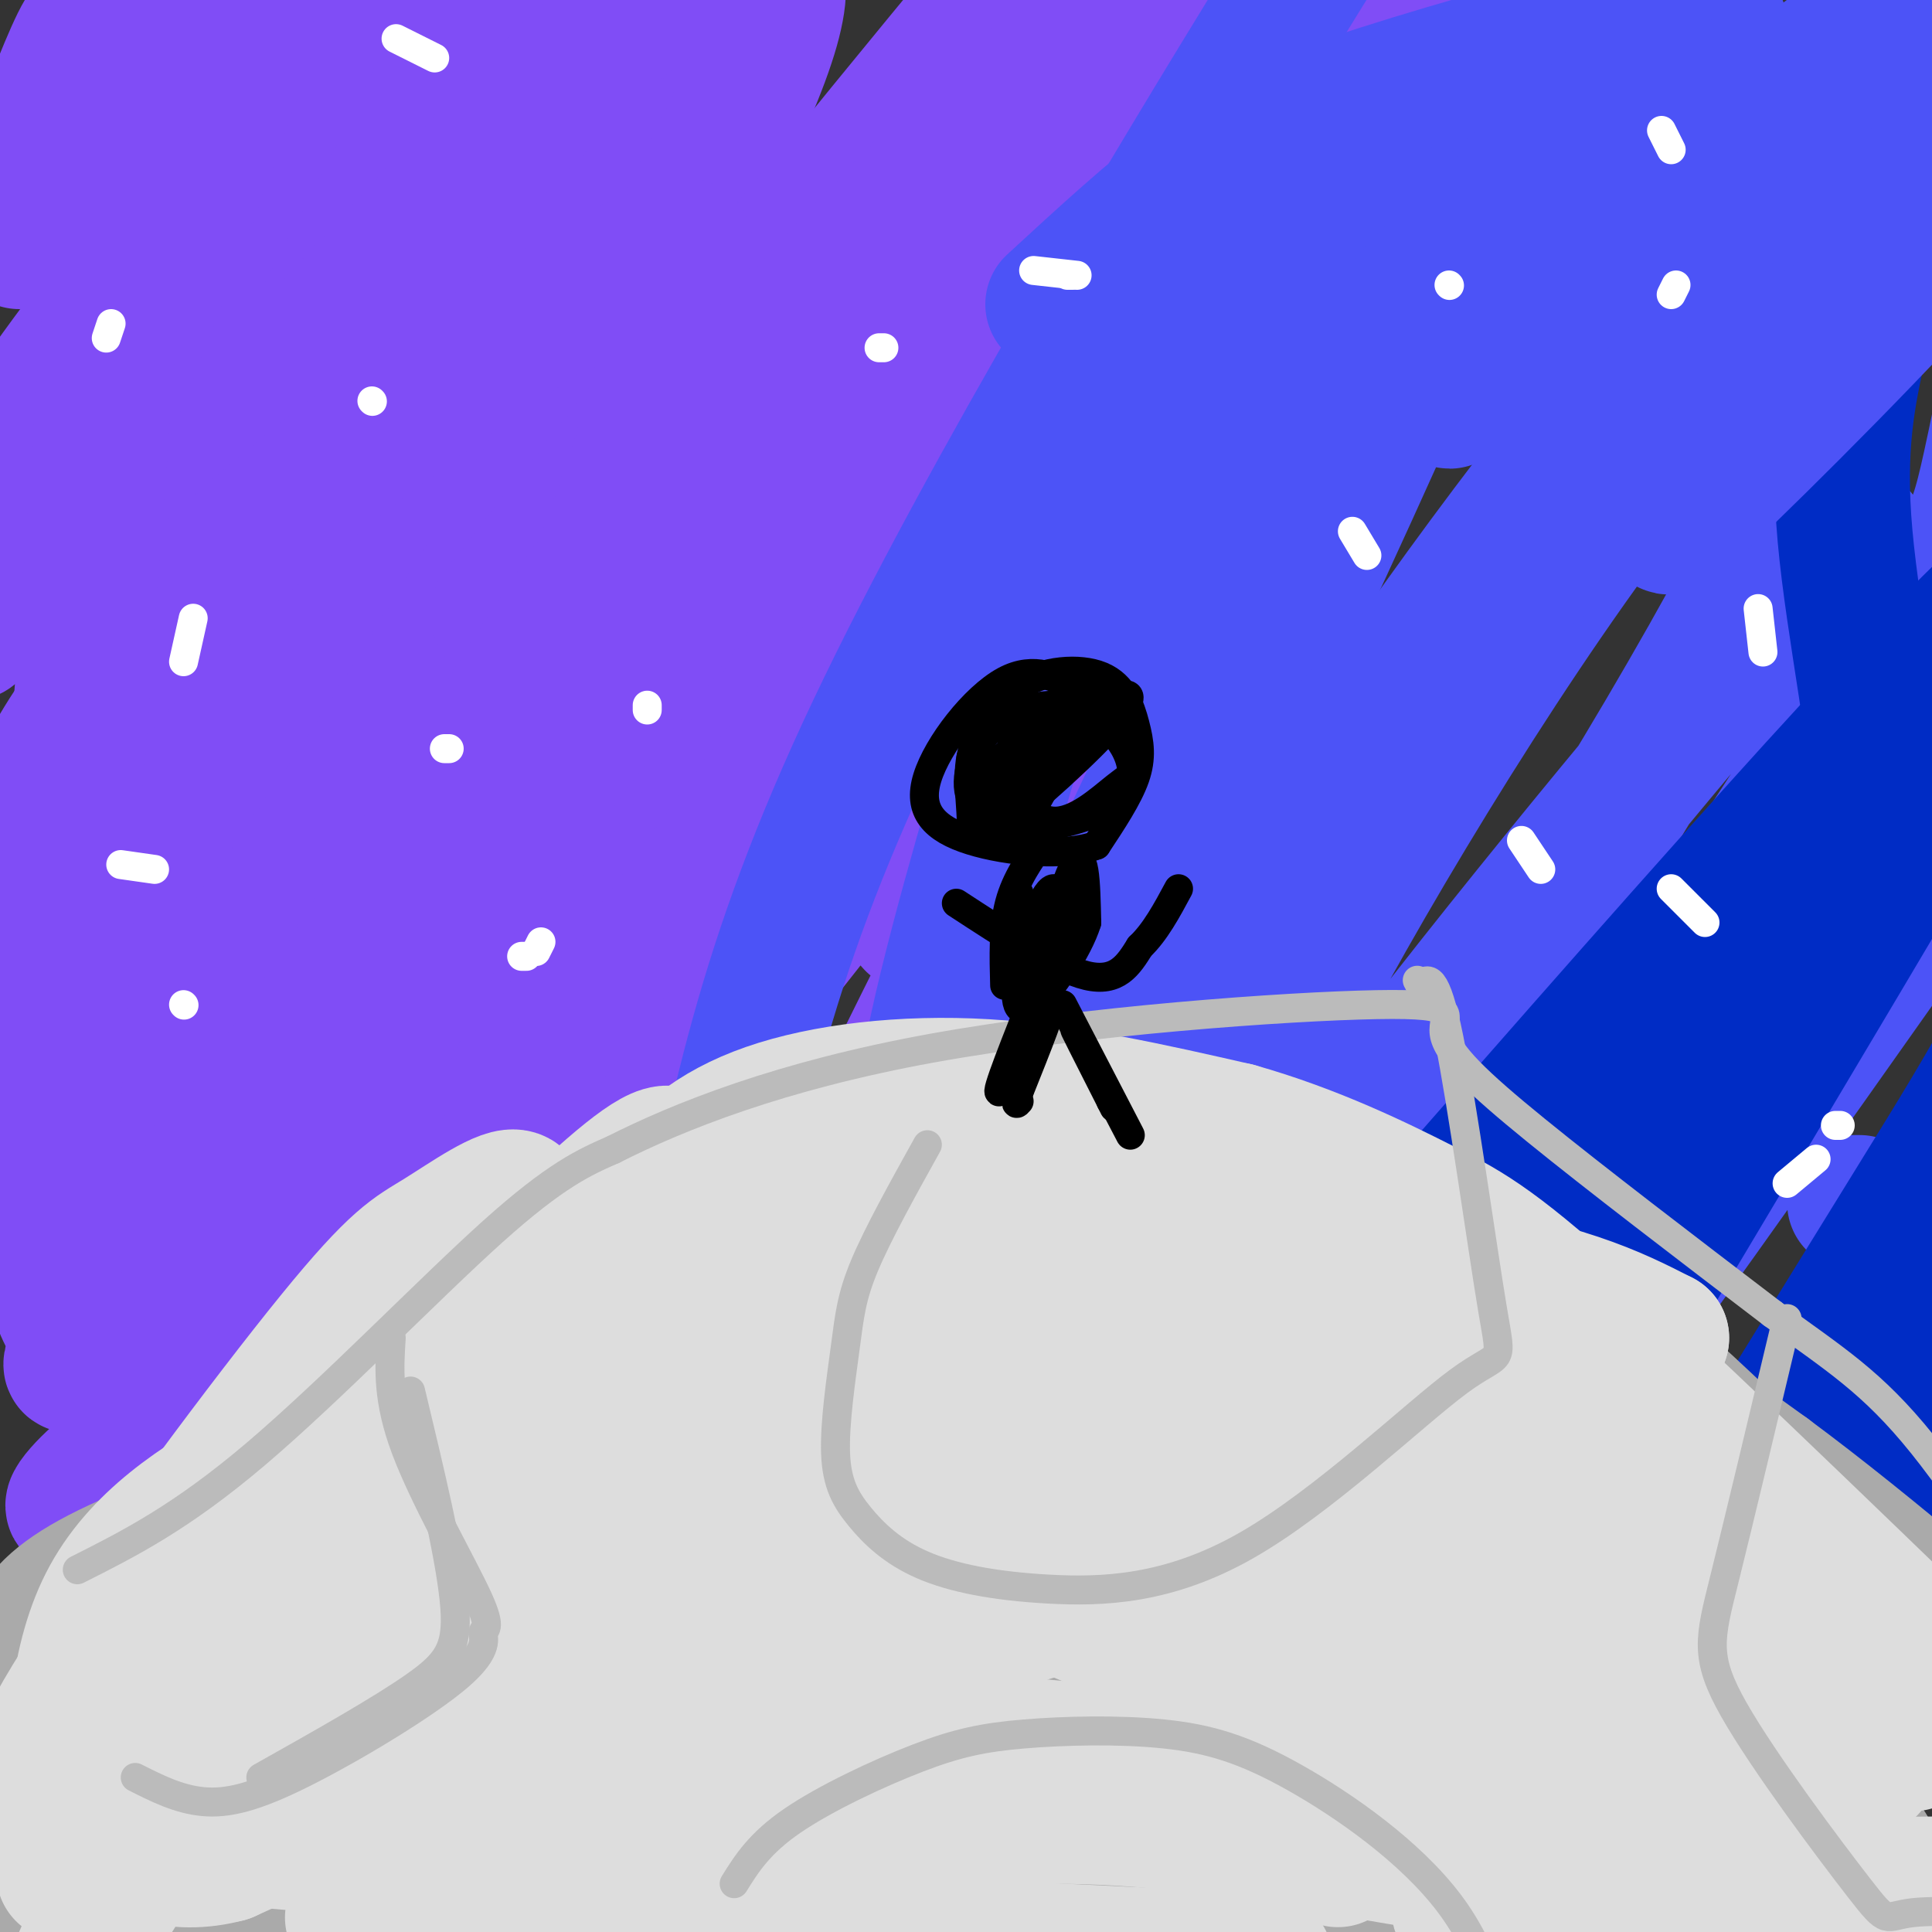 <svg viewBox='0 0 400 400' version='1.1' xmlns='http://www.w3.org/2000/svg' xmlns:xlink='http://www.w3.org/1999/xlink'><rect x="0" y="0" width="400" height="400" fill="#333333" stroke="none"/><g fill='none' stroke='rgb(128,77,246)' stroke-width='28' stroke-linecap='round' stroke-linejoin='round'><path d='M33,182c24.732,-41.653 49.465,-83.306 68,-112c18.535,-28.694 30.873,-44.428 39,-54c8.127,-9.572 12.043,-12.980 11,-7c-1.043,5.980 -7.043,21.348 -20,46c-12.957,24.652 -32.869,58.587 -62,105c-29.131,46.413 -67.480,105.304 -42,60c25.480,-45.304 114.788,-194.803 120,-212c5.212,-17.197 -73.674,97.909 -113,153c-39.326,55.091 -39.093,50.169 -30,25c9.093,-25.169 27.047,-70.584 45,-116'/><path d='M49,70c23.919,-46.714 61.217,-105.500 51,-99c-10.217,6.500 -67.949,78.286 -88,106c-20.051,27.714 -2.421,11.357 4,6c6.421,-5.357 1.635,0.288 6,0c4.365,-0.288 17.882,-6.508 27,-12c9.118,-5.492 13.836,-10.256 33,-35c19.164,-24.744 52.775,-69.470 55,-76c2.225,-6.530 -26.936,25.134 -56,60c-29.064,34.866 -58.032,72.933 -87,111'/><path d='M14,105c24.887,-46.321 49.775,-92.642 53,-102c3.225,-9.358 -15.211,18.248 -30,44c-14.789,25.752 -25.929,49.652 -31,60c-5.071,10.348 -4.073,7.145 4,3c8.073,-4.145 23.221,-9.233 44,-28c20.779,-18.767 47.190,-51.214 67,-70c19.810,-18.786 33.021,-23.909 38,-20c4.979,3.909 1.726,16.852 -14,48c-15.726,31.148 -43.926,80.501 -69,119c-25.074,38.499 -47.021,66.142 -42,59c5.021,-7.142 37.011,-49.071 69,-91'/><path d='M103,127c31.636,-40.415 76.228,-95.952 103,-128c26.772,-32.048 35.726,-40.606 36,-36c0.274,4.606 -8.132,22.377 -37,64c-28.868,41.623 -78.198,107.100 -107,150c-28.802,42.900 -37.074,63.225 -46,79c-8.926,15.775 -18.505,27.002 -11,28c7.505,0.998 32.092,-8.233 41,-9c8.908,-0.767 2.135,6.930 47,-54c44.865,-60.930 141.367,-190.487 148,-196c6.633,-5.513 -76.604,113.017 -133,191c-56.396,77.983 -85.953,115.418 -84,100c1.953,-15.418 35.415,-83.691 64,-136c28.585,-52.309 52.292,-88.655 76,-125'/><path d='M200,55c35.025,-50.876 84.587,-115.566 55,-77c-29.587,38.566 -138.323,180.388 -192,248c-53.677,67.612 -52.295,61.014 -44,49c8.295,-12.014 23.502,-29.445 39,-52c15.498,-22.555 31.288,-50.235 46,-74c14.712,-23.765 28.348,-43.615 49,-68c20.652,-24.385 48.321,-53.307 62,-65c13.679,-11.693 13.370,-6.159 16,-8c2.630,-1.841 8.200,-11.058 2,4c-6.200,15.058 -24.171,54.392 -43,88c-18.829,33.608 -38.515,61.489 -56,87c-17.485,25.511 -32.768,48.653 -54,71c-21.232,22.347 -48.415,43.900 -59,51c-10.585,7.100 -4.574,-0.252 0,-4c4.574,-3.748 7.711,-3.891 16,-15c8.289,-11.109 21.732,-33.183 39,-67c17.268,-33.817 38.362,-79.376 50,-110c11.638,-30.624 13.819,-46.312 16,-62'/><path d='M142,51c-17.467,2.756 -69.133,40.644 -98,67c-28.867,26.356 -34.933,41.178 -41,56'/><path d='M11,107c-3.703,5.853 -7.407,11.707 4,-17c11.407,-28.707 37.923,-91.973 36,-83c-1.923,8.973 -32.286,90.186 -41,106c-8.714,15.814 4.221,-33.772 14,-65c9.779,-31.228 16.402,-44.100 15,-47c-1.402,-2.900 -10.829,4.171 -18,14c-7.171,9.829 -12.085,22.414 -17,35'/><path d='M8,29c4.111,-10.622 8.222,-21.243 10,-23c1.778,-1.757 1.222,5.351 3,1c1.778,-4.351 5.891,-20.159 4,20c-1.891,40.159 -9.787,136.286 -13,186c-3.213,49.714 -1.742,53.014 3,62c4.742,8.986 12.756,23.656 24,25c11.244,1.344 25.717,-10.640 54,-47c28.283,-36.360 70.375,-97.098 89,-121c18.625,-23.902 13.782,-10.970 19,-18c5.218,-7.030 20.498,-34.022 2,3c-18.498,37.022 -70.773,138.057 -100,190c-29.227,51.943 -35.407,54.792 -41,59c-5.593,4.208 -10.598,9.774 -2,-7c8.598,-16.774 30.799,-55.887 53,-95'/><path d='M113,264c34.476,-49.642 94.167,-126.246 119,-144c24.833,-17.754 14.807,23.344 -3,64c-17.807,40.656 -43.394,80.872 -59,103c-15.606,22.128 -21.230,26.168 -29,37c-7.770,10.832 -17.687,28.454 -4,-1c13.687,-29.454 50.978,-105.985 72,-147c21.022,-41.015 25.777,-46.514 44,-73c18.223,-26.486 49.915,-73.959 45,-65c-4.915,8.959 -46.438,74.349 -71,110c-24.562,35.651 -32.164,41.561 -36,43c-3.836,1.439 -3.904,-1.594 8,-25c11.904,-23.406 35.782,-67.186 57,-102c21.218,-34.814 39.777,-60.661 47,-69c7.223,-8.339 3.112,0.831 -1,10'/><path d='M302,5c-14.778,23.778 -51.222,78.222 -65,99c-13.778,20.778 -4.889,7.889 4,-5'/></g>
<g fill='none' stroke='rgb(76,83,247)' stroke-width='28' stroke-linecap='round' stroke-linejoin='round'><path d='M188,265c0.587,-14.937 1.175,-29.874 6,-52c4.825,-22.126 13.889,-51.442 18,-66c4.111,-14.558 3.271,-14.360 14,-34c10.729,-19.640 33.027,-59.119 47,-77c13.973,-17.881 19.623,-14.163 19,-3c-0.623,11.163 -7.517,29.772 -26,71c-18.483,41.228 -48.553,105.077 -76,162c-27.447,56.923 -52.271,106.921 -59,105c-6.729,-1.921 4.635,-55.762 13,-98c8.365,-42.238 13.730,-72.875 37,-122c23.270,-49.125 64.445,-116.738 83,-147c18.555,-30.262 14.489,-23.173 25,-29c10.511,-5.827 35.599,-24.569 39,-10c3.401,14.569 -14.885,62.448 -43,125c-28.115,62.552 -66.057,139.776 -104,217'/><path d='M181,307c2.245,3.290 59.856,-96.985 112,-171c52.144,-74.015 98.820,-121.769 117,-120c18.180,1.769 7.865,53.062 3,76c-4.865,22.938 -4.280,17.521 -24,47c-19.720,29.479 -59.744,93.855 -91,134c-31.256,40.145 -53.743,56.061 -63,54c-9.257,-2.061 -5.282,-22.097 2,-45c7.282,-22.903 17.871,-48.672 38,-85c20.129,-36.328 49.796,-83.215 73,-110c23.204,-26.785 39.943,-33.469 35,-13c-4.943,20.469 -31.568,68.090 -58,110c-26.432,41.910 -52.673,78.110 -64,90c-11.327,11.890 -7.742,-0.530 14,-31c21.742,-30.470 61.641,-78.992 83,-104c21.359,-25.008 24.180,-26.504 27,-28'/><path d='M390,189c-31.333,47.417 -62.667,94.833 -61,94c1.667,-0.833 36.333,-49.917 71,-99'/><path d='M393,195c-17.167,17.167 -34.333,34.333 -38,39c-3.667,4.667 6.167,-3.167 16,-11'/><path d='M384,249c0.000,0.000 1.000,0.000 1,0'/></g>
<g fill='none' stroke='rgb(0,44,197)' stroke-width='28' stroke-linecap='round' stroke-linejoin='round'><path d='M285,266c58.065,-66.365 116.131,-132.730 134,-147c17.869,-14.270 -4.458,23.554 -38,80c-33.542,56.446 -78.299,131.515 -96,160c-17.701,28.485 -8.345,10.386 2,-13c10.345,-23.386 21.678,-52.060 39,-82c17.322,-29.940 40.633,-61.147 57,-83c16.367,-21.853 25.789,-34.352 34,-33c8.211,1.352 15.211,16.556 12,35c-3.211,18.444 -16.632,40.127 -32,65c-15.368,24.873 -32.684,52.937 -50,81'/><path d='M347,329c-5.014,12.173 7.452,2.106 27,-17c19.548,-19.106 46.180,-47.249 65,-67c18.820,-19.751 29.829,-31.109 26,-20c-3.829,11.109 -22.497,44.684 -41,76c-18.503,31.316 -36.843,60.374 -48,77c-11.157,16.626 -15.133,20.822 -12,13c3.133,-7.822 13.375,-27.660 28,-52c14.625,-24.340 33.634,-53.182 37,-55c3.366,-1.818 -8.912,23.389 -23,47c-14.088,23.611 -29.985,45.626 -42,65c-12.015,19.374 -20.147,36.107 -11,10c9.147,-26.107 35.574,-95.053 62,-164'/><path d='M415,242c13.333,-37.111 15.667,-47.889 15,-52c-0.667,-4.111 -4.333,-1.556 -8,1'/><path d='M370,180c1.911,-4.780 3.821,-9.560 8,-9c4.179,0.560 10.625,6.458 11,-4c0.375,-10.458 -5.321,-37.274 -7,-56c-1.679,-18.726 0.661,-29.363 3,-40'/></g>
<g fill='none' stroke='rgb(76,83,247)' stroke-width='28' stroke-linecap='round' stroke-linejoin='round'><path d='M218,63c10.400,-9.578 20.800,-19.156 30,-26c9.200,-6.844 17.200,-10.956 32,-16c14.800,-5.044 36.400,-11.022 58,-17'/><path d='M311,41c26.398,-23.483 52.796,-46.967 43,-31c-9.796,15.967 -55.786,71.384 -54,73c1.786,1.616 51.348,-50.571 76,-70c24.652,-19.429 24.396,-6.101 24,4c-0.396,10.101 -0.931,16.976 -8,28c-7.069,11.024 -20.672,26.199 -31,36c-10.328,9.801 -17.379,14.229 -17,13c0.379,-1.229 8.190,-8.114 16,-15'/><path d='M360,79c12.190,-8.436 34.665,-22.027 40,-26c5.335,-3.973 -6.472,1.671 -19,13c-12.528,11.329 -25.779,28.342 -32,37c-6.221,8.658 -5.411,8.963 9,-5c14.411,-13.963 42.425,-42.192 55,-58c12.575,-15.808 9.712,-19.194 9,-22c-0.712,-2.806 0.727,-5.030 -6,-6c-6.727,-0.970 -21.619,-0.684 -40,2c-18.381,2.684 -40.252,7.767 -65,29c-24.748,21.233 -52.374,58.617 -80,96'/><path d='M235,219c7.178,-12.244 14.356,-24.489 22,-37c7.644,-12.511 15.756,-25.289 30,-39c14.244,-13.711 34.622,-28.356 55,-43'/></g>
<g fill='none' stroke='rgb(170,170,170)' stroke-width='28' stroke-linecap='round' stroke-linejoin='round'><path d='M4,379c2.816,-4.110 5.632,-8.221 17,-17c11.368,-8.779 31.286,-22.228 48,-31c16.714,-8.772 30.222,-12.867 46,-21c15.778,-8.133 33.825,-20.305 40,-26c6.175,-5.695 0.479,-4.913 11,-4c10.521,0.913 37.261,1.956 64,3'/><path d='M230,283c20.143,0.964 38.502,1.873 55,5c16.498,3.127 31.136,8.473 46,15c14.864,6.527 29.953,14.234 41,21c11.047,6.766 18.051,12.591 27,21c8.949,8.409 19.843,19.403 25,26c5.157,6.597 4.579,8.799 4,11'/><path d='M7,374c1.267,-7.756 2.533,-15.511 1,-23c-1.533,-7.489 -5.867,-14.711 11,-24c16.867,-9.289 54.933,-20.644 93,-32'/><path d='M112,295c38.553,-12.925 88.437,-29.238 113,-37c24.563,-7.762 23.805,-6.974 33,-5c9.195,1.974 28.341,5.136 48,14c19.659,8.864 39.829,23.432 60,38'/><path d='M366,305c21.833,16.167 46.417,37.583 71,59'/><path d='M93,377c-36.448,-0.978 -72.896,-1.955 -53,2c19.896,3.955 96.137,12.844 122,15c25.863,2.156 1.348,-2.419 -35,-3c-36.348,-0.581 -84.528,2.834 -101,4c-16.472,1.166 -1.236,0.083 14,-1'/><path d='M40,394c32.241,-1.779 105.845,-5.725 109,-5c3.155,0.725 -64.139,6.121 -101,7c-36.861,0.879 -43.289,-2.758 -44,-6c-0.711,-3.242 4.297,-6.089 19,-12c14.703,-5.911 39.103,-14.885 70,-22c30.897,-7.115 68.292,-12.371 75,-10c6.708,2.371 -17.271,12.369 -36,20c-18.729,7.631 -32.208,12.895 -46,15c-13.792,2.105 -27.896,1.053 -42,0'/><path d='M44,381c-13.078,-1.501 -24.773,-5.254 -16,-13c8.773,-7.746 38.015,-19.487 53,-26c14.985,-6.513 15.712,-7.799 28,-9c12.288,-1.201 36.138,-2.316 46,-2c9.862,0.316 5.738,2.065 0,6c-5.738,3.935 -13.090,10.057 -19,16c-5.910,5.943 -10.379,11.709 -34,11c-23.621,-0.709 -66.393,-7.891 -77,-12c-10.607,-4.109 10.952,-5.145 33,-7c22.048,-1.855 44.585,-4.530 61,-5c16.415,-0.470 26.707,1.265 37,3'/><path d='M156,343c5.846,1.182 1.960,2.638 4,4c2.040,1.362 10.005,2.632 -11,9c-21.005,6.368 -70.981,17.836 -87,20c-16.019,2.164 1.921,-4.975 44,-12c42.079,-7.025 108.299,-13.936 119,-11c10.701,2.936 -34.118,15.718 -59,23c-24.882,7.282 -29.828,9.065 -46,10c-16.172,0.935 -43.572,1.024 -53,-1c-9.428,-2.024 -0.884,-6.160 5,-11c5.884,-4.840 9.110,-10.383 16,-16c6.890,-5.617 17.445,-11.309 28,-17'/><path d='M116,341c34.480,-8.529 106.680,-21.351 134,-21c27.320,0.351 9.760,13.875 -22,23c-31.760,9.125 -77.721,13.849 -101,13c-23.279,-0.849 -23.877,-7.273 -19,-16c4.877,-8.727 15.228,-19.759 24,-26c8.772,-6.241 15.965,-7.692 30,-9c14.035,-1.308 34.913,-2.473 53,-2c18.087,0.473 33.382,2.582 35,8c1.618,5.418 -10.443,14.143 -23,21c-12.557,6.857 -25.612,11.846 -45,9c-19.388,-2.846 -45.111,-13.527 -52,-21c-6.889,-7.473 5.055,-11.736 17,-16'/><path d='M147,304c18.738,-2.652 57.084,-1.284 82,3c24.916,4.284 36.402,11.482 50,20c13.598,8.518 29.306,18.357 24,24c-5.306,5.643 -31.627,7.091 -52,7c-20.373,-0.091 -34.799,-1.723 -41,-2c-6.201,-0.277 -4.178,0.799 -7,-4c-2.822,-4.799 -10.488,-15.472 15,-17c25.488,-1.528 84.131,6.089 97,3c12.869,-3.089 -20.038,-16.882 -41,-26c-20.962,-9.118 -29.981,-13.559 -39,-18'/><path d='M235,294c4.363,-5.625 34.771,-10.686 52,-13c17.229,-2.314 21.278,-1.881 18,0c-3.278,1.881 -13.882,5.209 -25,5c-11.118,-0.209 -22.750,-3.954 -29,-7c-6.250,-3.046 -7.119,-5.394 2,-6c9.119,-0.606 28.224,0.529 39,2c10.776,1.471 13.222,3.277 10,4c-3.222,0.723 -12.111,0.361 -21,0'/><path d='M281,279c-10.067,-0.400 -24.733,-1.400 -35,0c-10.267,1.400 -16.133,5.200 -22,9'/><path d='M263,241c-3.178,-1.667 -6.356,-3.333 -12,-5c-5.644,-1.667 -13.756,-3.333 -29,-2c-15.244,1.333 -37.622,5.667 -60,10'/><path d='M162,244c-14.807,2.568 -21.824,3.989 -35,10c-13.176,6.011 -32.511,16.611 -43,23c-10.489,6.389 -12.132,8.566 -20,18c-7.868,9.434 -21.962,26.124 -32,40c-10.038,13.876 -16.019,24.938 -22,36'/><path d='M10,371c-3.113,0.510 0.104,-16.214 8,-30c7.896,-13.786 20.472,-24.635 33,-33c12.528,-8.365 25.008,-14.247 44,-21c18.992,-6.753 44.496,-14.376 70,-22'/><path d='M165,265c12.913,-2.968 10.196,0.610 9,4c-1.196,3.390 -0.869,6.590 -11,15c-10.131,8.410 -30.719,22.030 -42,28c-11.281,5.970 -13.255,4.292 -16,5c-2.745,0.708 -6.262,3.803 -6,-2c0.262,-5.803 4.303,-20.505 17,-32c12.697,-11.495 34.052,-19.785 46,-24c11.948,-4.215 14.491,-4.355 28,-3c13.509,1.355 37.984,4.206 48,7c10.016,2.794 5.571,5.533 4,9c-1.571,3.467 -0.269,7.664 -2,12c-1.731,4.336 -6.495,8.810 -10,11c-3.505,2.190 -5.753,2.095 -8,2'/><path d='M222,297c-12.018,-8.272 -38.064,-29.951 -49,-39c-10.936,-9.049 -6.764,-5.467 0,-7c6.764,-1.533 16.118,-8.179 22,-11c5.882,-2.821 8.292,-1.817 13,-2c4.708,-0.183 11.716,-1.554 25,0c13.284,1.554 32.846,6.034 45,9c12.154,2.966 16.901,4.419 27,11c10.099,6.581 25.549,18.291 41,30'/><path d='M346,288c18.111,16.311 42.889,42.089 55,56c12.111,13.911 11.556,15.956 11,18'/><path d='M153,366c37.657,-2.525 75.314,-5.049 95,-5c19.686,0.049 21.400,2.673 44,3c22.600,0.327 66.085,-1.643 32,7c-34.085,8.643 -145.738,27.898 -168,33c-22.262,5.102 44.869,-3.949 112,-13'/><path d='M268,391c52.511,-4.610 127.789,-9.635 118,-8c-9.789,1.635 -104.644,9.931 -146,13c-41.356,3.069 -29.212,0.912 -28,-1c1.212,-1.912 -8.508,-3.579 -12,-6c-3.492,-2.421 -0.756,-5.596 3,-11c3.756,-5.404 8.531,-13.036 21,-19c12.469,-5.964 32.631,-10.258 58,-13c25.369,-2.742 55.946,-3.930 48,6c-7.946,9.930 -54.413,30.980 -90,44c-35.587,13.020 -60.293,18.010 -85,23'/><path d='M155,419c-15.288,2.290 -11.009,-3.484 15,-11c26.009,-7.516 73.747,-16.774 110,-23c36.253,-6.226 61.022,-9.418 68,-9c6.978,0.418 -3.835,4.447 -15,7c-11.165,2.553 -22.683,3.628 -37,-3c-14.317,-6.628 -31.434,-20.961 -42,-34c-10.566,-13.039 -14.580,-24.784 -13,-36c1.580,-11.216 8.753,-21.903 17,-24c8.247,-2.097 17.566,4.397 29,15c11.434,10.603 24.981,25.315 41,40c16.019,14.685 34.509,29.342 53,44'/><path d='M381,385c-9.582,-4.066 -60.038,-36.229 -80,-52c-19.962,-15.771 -9.430,-15.148 -9,-18c0.430,-2.852 -9.243,-9.180 4,-2c13.243,7.180 49.401,27.868 67,42c17.599,14.132 16.637,21.707 7,18c-9.637,-3.707 -27.950,-18.698 -43,-32c-15.050,-13.302 -26.838,-24.916 -24,-24c2.838,0.916 20.303,14.362 39,25c18.697,10.638 38.628,18.468 43,19c4.372,0.532 -6.814,-6.234 -18,-13'/><path d='M367,348c-14.145,-8.190 -40.508,-22.166 -45,-20c-4.492,2.166 12.887,20.475 22,33c9.113,12.525 9.961,19.267 8,24c-1.961,4.733 -6.730,7.458 -7,11c-0.270,3.542 3.958,7.901 -24,0c-27.958,-7.901 -88.102,-28.063 -111,-35c-22.898,-6.937 -8.550,-0.650 2,6c10.550,6.650 17.302,13.663 25,19c7.698,5.337 16.342,8.998 24,12c7.658,3.002 14.331,5.347 3,1c-11.331,-4.347 -40.666,-15.385 -39,-17c1.666,-1.615 34.333,6.192 67,14'/><path d='M292,396c16.167,2.833 23.083,2.917 30,3'/></g>
<g fill='none' stroke='rgb(221,221,221)' stroke-width='28' stroke-linecap='round' stroke-linejoin='round'><path d='M66,356c7.304,-11.936 14.608,-23.872 30,-36c15.392,-12.128 38.871,-24.447 59,-34c20.129,-9.553 36.907,-16.341 42,-15c5.093,1.341 -1.500,10.810 -11,26c-9.500,15.190 -21.907,36.100 -43,62c-21.093,25.900 -50.870,56.789 -79,69c-28.130,12.211 -54.612,5.743 -49,-17c5.612,-22.743 43.319,-61.762 67,-84c23.681,-22.238 33.338,-27.696 42,-33c8.662,-5.304 16.329,-10.454 18,-8c1.671,2.454 -2.655,12.514 -4,17c-1.345,4.486 0.292,3.400 -10,14c-10.292,10.600 -32.512,32.886 -48,46c-15.488,13.114 -24.244,17.057 -33,21'/><path d='M47,384c-10.740,2.893 -21.090,-0.376 -21,-8c0.090,-7.624 10.620,-19.604 19,-32c8.380,-12.396 14.611,-25.208 27,-41c12.389,-15.792 30.938,-34.565 44,-47c13.062,-12.435 20.639,-18.534 23,-17c2.361,1.534 -0.494,10.700 -16,32c-15.506,21.300 -43.665,54.733 -66,75c-22.335,20.267 -38.847,27.367 -46,27c-7.153,-0.367 -4.946,-8.201 8,-28c12.946,-19.799 36.631,-51.563 50,-68c13.369,-16.437 16.422,-17.548 22,-21c5.578,-3.452 13.681,-9.245 16,-8c2.319,1.245 -1.145,9.527 -8,21c-6.855,11.473 -17.101,26.135 -26,37c-8.899,10.865 -16.449,17.932 -24,25'/><path d='M49,331c14.469,-8.919 62.642,-43.717 83,-59c20.358,-15.283 12.901,-11.051 16,-7c3.099,4.051 16.753,7.920 27,8c10.247,0.080 17.088,-3.628 28,-4c10.912,-0.372 25.894,2.591 32,4c6.106,1.409 3.336,1.264 -3,6c-6.336,4.736 -16.239,14.353 -38,22c-21.761,7.647 -55.381,13.323 -89,19'/><path d='M105,320c-11.835,0.789 3.079,-6.738 16,-13c12.921,-6.262 23.851,-11.257 41,-14c17.149,-2.743 40.519,-3.233 54,-3c13.481,0.233 17.073,1.188 19,2c1.927,0.812 2.190,1.480 -1,5c-3.190,3.520 -9.835,9.892 -31,14c-21.165,4.108 -56.852,5.952 -72,2c-15.148,-3.952 -9.757,-13.701 -7,-22c2.757,-8.299 2.878,-15.150 3,-22'/><path d='M127,269c1.660,-7.464 4.311,-15.124 9,-22c4.689,-6.876 11.416,-12.967 23,-17c11.584,-4.033 28.024,-6.010 45,-5c16.976,1.010 34.488,5.005 52,9'/><path d='M256,234c15.833,4.464 29.417,11.125 39,16c9.583,4.875 15.167,7.964 36,27c20.833,19.036 56.917,54.018 93,89'/><path d='M155,305c0.000,0.000 161.000,69.000 161,69'/><path d='M73,397c0.000,0.000 189.000,9.000 189,9'/><path d='M46,380c15.000,1.711 30.000,3.422 61,2c31.000,-1.422 78.000,-5.978 109,-6c31.000,-0.022 46.000,4.489 61,9'/><path d='M107,351c0.000,0.000 163.000,16.000 163,16'/><path d='M129,315c40.750,6.333 81.500,12.667 121,21c39.500,8.333 77.750,18.667 116,29'/><path d='M157,280c22.000,1.756 44.000,3.511 78,13c34.000,9.489 80.000,26.711 108,38c28.000,11.289 38.000,16.644 48,22'/><path d='M203,271c12.917,4.000 25.833,8.000 58,23c32.167,15.000 83.583,41.000 135,67'/><path d='M239,314c28.000,16.917 56.000,33.833 77,44c21.000,10.167 35.000,13.583 49,17'/><path d='M227,361c0.000,0.000 135.000,33.000 135,33'/><path d='M300,354c0.000,0.000 87.000,12.000 87,12'/><path d='M309,391c0.000,0.000 100.000,-1.000 100,-1'/><path d='M105,342c-1.422,0.622 -2.844,1.244 9,6c11.844,4.756 36.956,13.644 69,18c32.044,4.356 71.022,4.178 110,4'/><path d='M143,359c-1.790,-0.405 -3.580,-0.811 -3,-2c0.580,-1.189 3.531,-3.163 2,-4c-1.531,-0.837 -7.543,-0.538 9,-5c16.543,-4.462 55.641,-13.683 64,-15c8.359,-1.317 -14.020,5.272 -37,9c-22.980,3.728 -46.560,4.595 -55,4c-8.440,-0.595 -1.739,-2.651 5,-6c6.739,-3.349 13.518,-7.990 24,-11c10.482,-3.010 24.668,-4.387 38,-5c13.332,-0.613 25.809,-0.461 26,3c0.191,3.461 -11.905,10.230 -24,17'/><path d='M192,344c-22.943,7.698 -68.299,18.442 -89,24c-20.701,5.558 -16.746,5.928 -16,6c0.746,0.072 -1.718,-0.156 -5,4c-3.282,4.156 -7.384,12.696 0,6c7.384,-6.696 26.252,-28.627 18,-31c-8.252,-2.373 -43.626,14.814 -79,32'/><path d='M21,385c-13.074,5.194 -6.257,2.179 -4,0c2.257,-2.179 -0.044,-3.522 -1,-13c-0.956,-9.478 -0.565,-27.090 6,-40c6.565,-12.910 19.304,-21.117 32,-28c12.696,-6.883 25.348,-12.441 38,-18'/><path d='M92,286c20.765,-6.384 53.677,-13.343 70,-17c16.323,-3.657 16.055,-4.012 32,-1c15.945,3.012 48.101,9.390 51,12c2.899,2.610 -23.460,1.452 -41,-2c-17.540,-3.452 -26.261,-9.199 -30,-12c-3.739,-2.801 -2.497,-2.658 4,-4c6.497,-1.342 18.248,-4.171 30,-7'/><path d='M208,255c20.703,2.159 57.462,11.057 75,16c17.538,4.943 15.857,5.933 11,9c-4.857,3.067 -12.891,8.213 -24,10c-11.109,1.787 -25.295,0.216 -35,-1c-9.705,-1.216 -14.930,-2.076 -22,-5c-7.070,-2.924 -15.986,-7.913 -19,-12c-3.014,-4.087 -0.128,-7.271 -4,-11c-3.872,-3.729 -14.504,-8.004 5,-8c19.504,0.004 69.144,4.287 99,9c29.856,4.713 39.928,9.857 50,15'/><path d='M344,277c-5.542,3.190 -44.399,3.664 -67,1c-22.601,-2.664 -28.948,-8.465 -24,-10c4.948,-1.535 21.190,1.197 37,7c15.810,5.803 31.189,14.678 45,24c13.811,9.322 26.054,19.090 30,23c3.946,3.910 -0.407,1.962 -2,3c-1.593,1.038 -0.427,5.062 -24,-8c-23.573,-13.062 -71.885,-43.209 -68,-41c3.885,2.209 59.967,36.774 83,52c23.033,15.226 13.016,11.113 3,7'/><path d='M357,335c-21.361,-6.869 -76.262,-27.541 -74,-19c2.262,8.541 61.687,46.297 54,40c-7.687,-6.297 -82.485,-56.646 -106,-69c-23.515,-12.354 4.254,13.287 22,29c17.746,15.713 25.470,21.500 36,29c10.530,7.500 23.866,16.714 4,1c-19.866,-15.714 -72.933,-56.357 -126,-97'/><path d='M167,249c-23.224,-14.697 -18.284,-2.941 -12,-1c6.284,1.941 13.911,-5.933 25,-8c11.089,-2.067 25.639,1.674 38,7c12.361,5.326 22.532,12.236 29,19c6.468,6.764 9.234,13.382 12,20'/><path d='M232,358c6.718,4.966 13.435,9.932 19,14c5.565,4.068 9.977,7.239 30,11c20.023,3.761 55.656,8.111 71,11c15.344,2.889 10.400,4.316 -6,3c-16.400,-1.316 -44.257,-5.376 -44,-2c0.257,3.376 28.629,14.188 57,25'/></g>
<g fill='none' stroke='rgb(221,221,221)' stroke-width='6' stroke-linecap='round' stroke-linejoin='round'><path d='M10,371c1.637,-10.214 3.274,-20.429 5,-28c1.726,-7.571 3.542,-12.500 10,-21c6.458,-8.500 17.560,-20.571 31,-32c13.440,-11.429 29.220,-22.214 45,-33'/><path d='M101,257c19.500,-10.000 45.750,-18.500 72,-27'/><path d='M17,323c1.917,-4.500 3.833,-9.000 16,-16c12.167,-7.000 34.583,-16.500 57,-26'/></g>
<g fill='none' stroke='rgb(187,187,187)' stroke-width='6' stroke-linecap='round' stroke-linejoin='round'><path d='M16,325c10.733,-5.400 21.467,-10.800 37,-24c15.533,-13.200 35.867,-34.200 49,-46c13.133,-11.800 19.067,-14.400 25,-17'/><path d='M127,238c13.421,-6.796 34.475,-15.285 66,-21c31.525,-5.715 73.522,-8.656 92,-9c18.478,-0.344 13.436,1.907 14,6c0.564,4.093 6.732,10.026 19,20c12.268,9.974 30.634,23.987 49,38'/><path d='M367,272c12.867,9.422 20.533,13.978 31,27c10.467,13.022 23.733,34.511 37,56'/><path d='M81,277c-0.419,6.389 -0.838,12.778 3,23c3.838,10.222 11.933,24.277 15,31c3.067,6.723 1.106,6.114 1,7c-0.106,0.886 1.642,3.269 -5,9c-6.642,5.731 -21.673,14.812 -32,20c-10.327,5.188 -15.951,6.482 -21,6c-5.049,-0.482 -9.525,-2.741 -14,-5'/><path d='M85,288c3.978,16.578 7.956,33.156 9,43c1.044,9.844 -0.844,12.956 -8,18c-7.156,5.044 -19.578,12.022 -32,19'/><path d='M192,237c-5.125,9.222 -10.250,18.444 -13,25c-2.750,6.556 -3.125,10.448 -4,17c-0.875,6.552 -2.249,15.766 -2,22c0.249,6.234 2.123,9.488 5,13c2.877,3.512 6.757,7.283 13,10c6.243,2.717 14.849,4.379 26,5c11.151,0.621 24.847,0.202 41,-9c16.153,-9.202 34.763,-27.188 44,-34c9.237,-6.812 9.102,-2.449 7,-15c-2.102,-12.551 -6.172,-42.014 -9,-56c-2.828,-13.986 -4.414,-12.493 -6,-11'/><path d='M294,204c-1.000,-1.833 -0.500,-0.917 0,0'/><path d='M152,390c2.601,-4.165 5.202,-8.331 12,-13c6.798,-4.669 17.793,-9.843 26,-13c8.207,-3.157 13.627,-4.299 22,-5c8.373,-0.701 19.698,-0.961 29,0c9.302,0.961 16.581,3.143 27,9c10.419,5.857 23.977,15.388 32,26c8.023,10.612 10.512,22.306 13,34'/><path d='M370,273c-4.968,20.848 -9.936,41.697 -13,54c-3.064,12.303 -4.223,16.061 2,27c6.223,10.939 19.829,29.061 26,37c6.171,7.939 4.906,5.697 11,5c6.094,-0.697 19.547,0.152 33,1'/></g>
<g fill='none' stroke='rgb(0,0,0)' stroke-width='6' stroke-linecap='round' stroke-linejoin='round'><path d='M201,157c2.501,-5.876 5.002,-11.751 10,-15c4.998,-3.249 12.494,-3.871 17,-2c4.506,1.871 6.021,6.234 7,10c0.979,3.766 1.423,6.933 0,11c-1.423,4.067 -4.711,9.033 -8,14'/><path d='M227,175c-6.376,2.400 -18.317,1.400 -26,-1c-7.683,-2.400 -11.110,-6.200 -9,-13c2.110,-6.800 9.756,-16.600 16,-20c6.244,-3.400 11.088,-0.400 14,1c2.912,1.400 3.894,1.200 1,6c-2.894,4.800 -9.664,14.600 -13,17c-3.336,2.400 -3.239,-2.600 -1,-6c2.239,-3.400 6.619,-5.200 11,-7'/><path d='M220,152c0.110,3.400 -5.113,15.400 -8,17c-2.887,1.600 -3.436,-7.200 -3,-12c0.436,-4.800 1.857,-5.601 4,-6c2.143,-0.399 5.006,-0.396 6,1c0.994,1.396 0.117,4.185 -1,7c-1.117,2.815 -2.473,5.658 -5,8c-2.527,2.342 -6.224,4.185 -8,3c-1.776,-1.185 -1.632,-5.396 0,-9c1.632,-3.604 4.752,-6.601 9,-9c4.248,-2.399 9.624,-4.199 15,-6'/><path d='M229,146c3.756,1.347 5.646,7.714 6,11c0.354,3.286 -0.829,3.491 -4,6c-3.171,2.509 -8.329,7.322 -13,7c-4.671,-0.322 -8.853,-5.780 -10,-9c-1.147,-3.220 0.743,-4.203 4,-7c3.257,-2.797 7.881,-7.410 13,-6c5.119,1.410 10.733,8.842 9,14c-1.733,5.158 -10.813,8.043 -17,9c-6.187,0.957 -9.482,-0.012 -11,-1c-1.518,-0.988 -1.259,-1.994 -1,-3'/><path d='M205,167c4.219,-4.761 15.268,-15.164 22,-20c6.732,-4.836 9.147,-4.104 4,2c-5.147,6.104 -17.856,17.579 -24,22c-6.144,4.421 -5.723,1.789 -6,-3c-0.277,-4.789 -1.251,-11.733 2,-16c3.251,-4.267 10.727,-5.855 15,-6c4.273,-0.145 5.343,1.153 7,2c1.657,0.847 3.902,1.242 2,4c-1.902,2.758 -7.951,7.879 -14,13'/><path d='M213,165c-4.966,2.820 -10.380,3.369 -12,0c-1.620,-3.369 0.556,-10.656 4,-14c3.444,-3.344 8.158,-2.747 11,-2c2.842,0.747 3.812,1.642 4,3c0.188,1.358 -0.406,3.179 -1,5'/><path d='M216,174c-2.833,4.000 -5.667,8.000 -7,13c-1.333,5.000 -1.167,11.000 -1,17'/><path d='M211,185c-0.622,13.067 -1.244,26.133 1,23c2.244,-3.133 7.356,-22.467 10,-28c2.644,-5.533 2.822,2.733 3,11'/><path d='M225,191c-1.742,5.650 -7.597,14.274 -11,17c-3.403,2.726 -4.356,-0.444 -3,-7c1.356,-6.556 5.019,-16.496 7,-17c1.981,-0.504 2.280,8.427 1,13c-1.280,4.573 -4.140,4.786 -7,5'/><path d='M198,187c10.333,6.750 20.667,13.500 27,15c6.333,1.500 8.667,-2.250 11,-6'/><path d='M236,196c3.167,-3.000 5.583,-7.500 8,-12'/><path d='M215,204c-4.622,11.556 -9.244,23.111 -8,22c1.244,-1.111 8.356,-14.889 10,-17c1.644,-2.111 -2.178,7.444 -6,17'/><path d='M211,226c-1.000,3.167 -0.500,2.583 0,2'/><path d='M220,208c7.289,14.044 14.578,28.089 14,27c-0.578,-1.089 -9.022,-17.311 -11,-21c-1.978,-3.689 2.511,5.156 7,14'/><path d='M230,228c1.167,2.333 0.583,1.167 0,0'/></g>
<g fill='none' stroke='rgb(255,255,255)' stroke-width='6' stroke-linecap='round' stroke-linejoin='round'><path d='M77,83c0.000,0.000 0.100,0.100 0.1,0.1'/><path d='M92,155c0.000,0.000 1.000,0.000 1,0'/><path d='M134,147c0.000,0.000 0.000,-1.000 0,-1'/><path d='M182,72c0.000,0.000 1.000,0.000 1,0'/><path d='M221,57c0.000,0.000 1.000,0.000 1,0'/><path d='M280,110c0.000,0.000 3.000,5.000 3,5'/><path d='M315,174c0.000,0.000 4.000,6.000 4,6'/><path d='M365,135c0.000,0.000 -1.000,-9.000 -1,-9'/><path d='M346,61c0.000,0.000 1.000,-2.000 1,-2'/><path d='M300,59c0.000,0.000 0.100,0.100 0.1,0.1'/><path d='M25,179c0.000,0.000 7.000,1.000 7,1'/><path d='M38,208c0.000,0.000 0.100,0.100 0.1,0.1'/><path d='M38,137c0.000,0.000 2.000,-9.000 2,-9'/><path d='M22,70c0.000,0.000 1.000,-3.000 1,-3'/><path d='M82,8c0.000,0.000 8.000,4.000 8,4'/><path d='M214,56c0.000,0.000 9.000,1.000 9,1'/><path d='M344,27c0.000,0.000 2.000,4.000 2,4'/><path d='M346,184c0.000,0.000 7.000,7.000 7,7'/><path d='M370,245c0.000,0.000 6.000,-5.000 6,-5'/><path d='M381,233c0.000,0.000 -1.000,0.000 -1,0'/><path d='M111,197c0.000,0.000 1.000,-2.000 1,-2'/><path d='M108,198c0.000,0.000 1.000,0.000 1,0'/></g>
</svg>